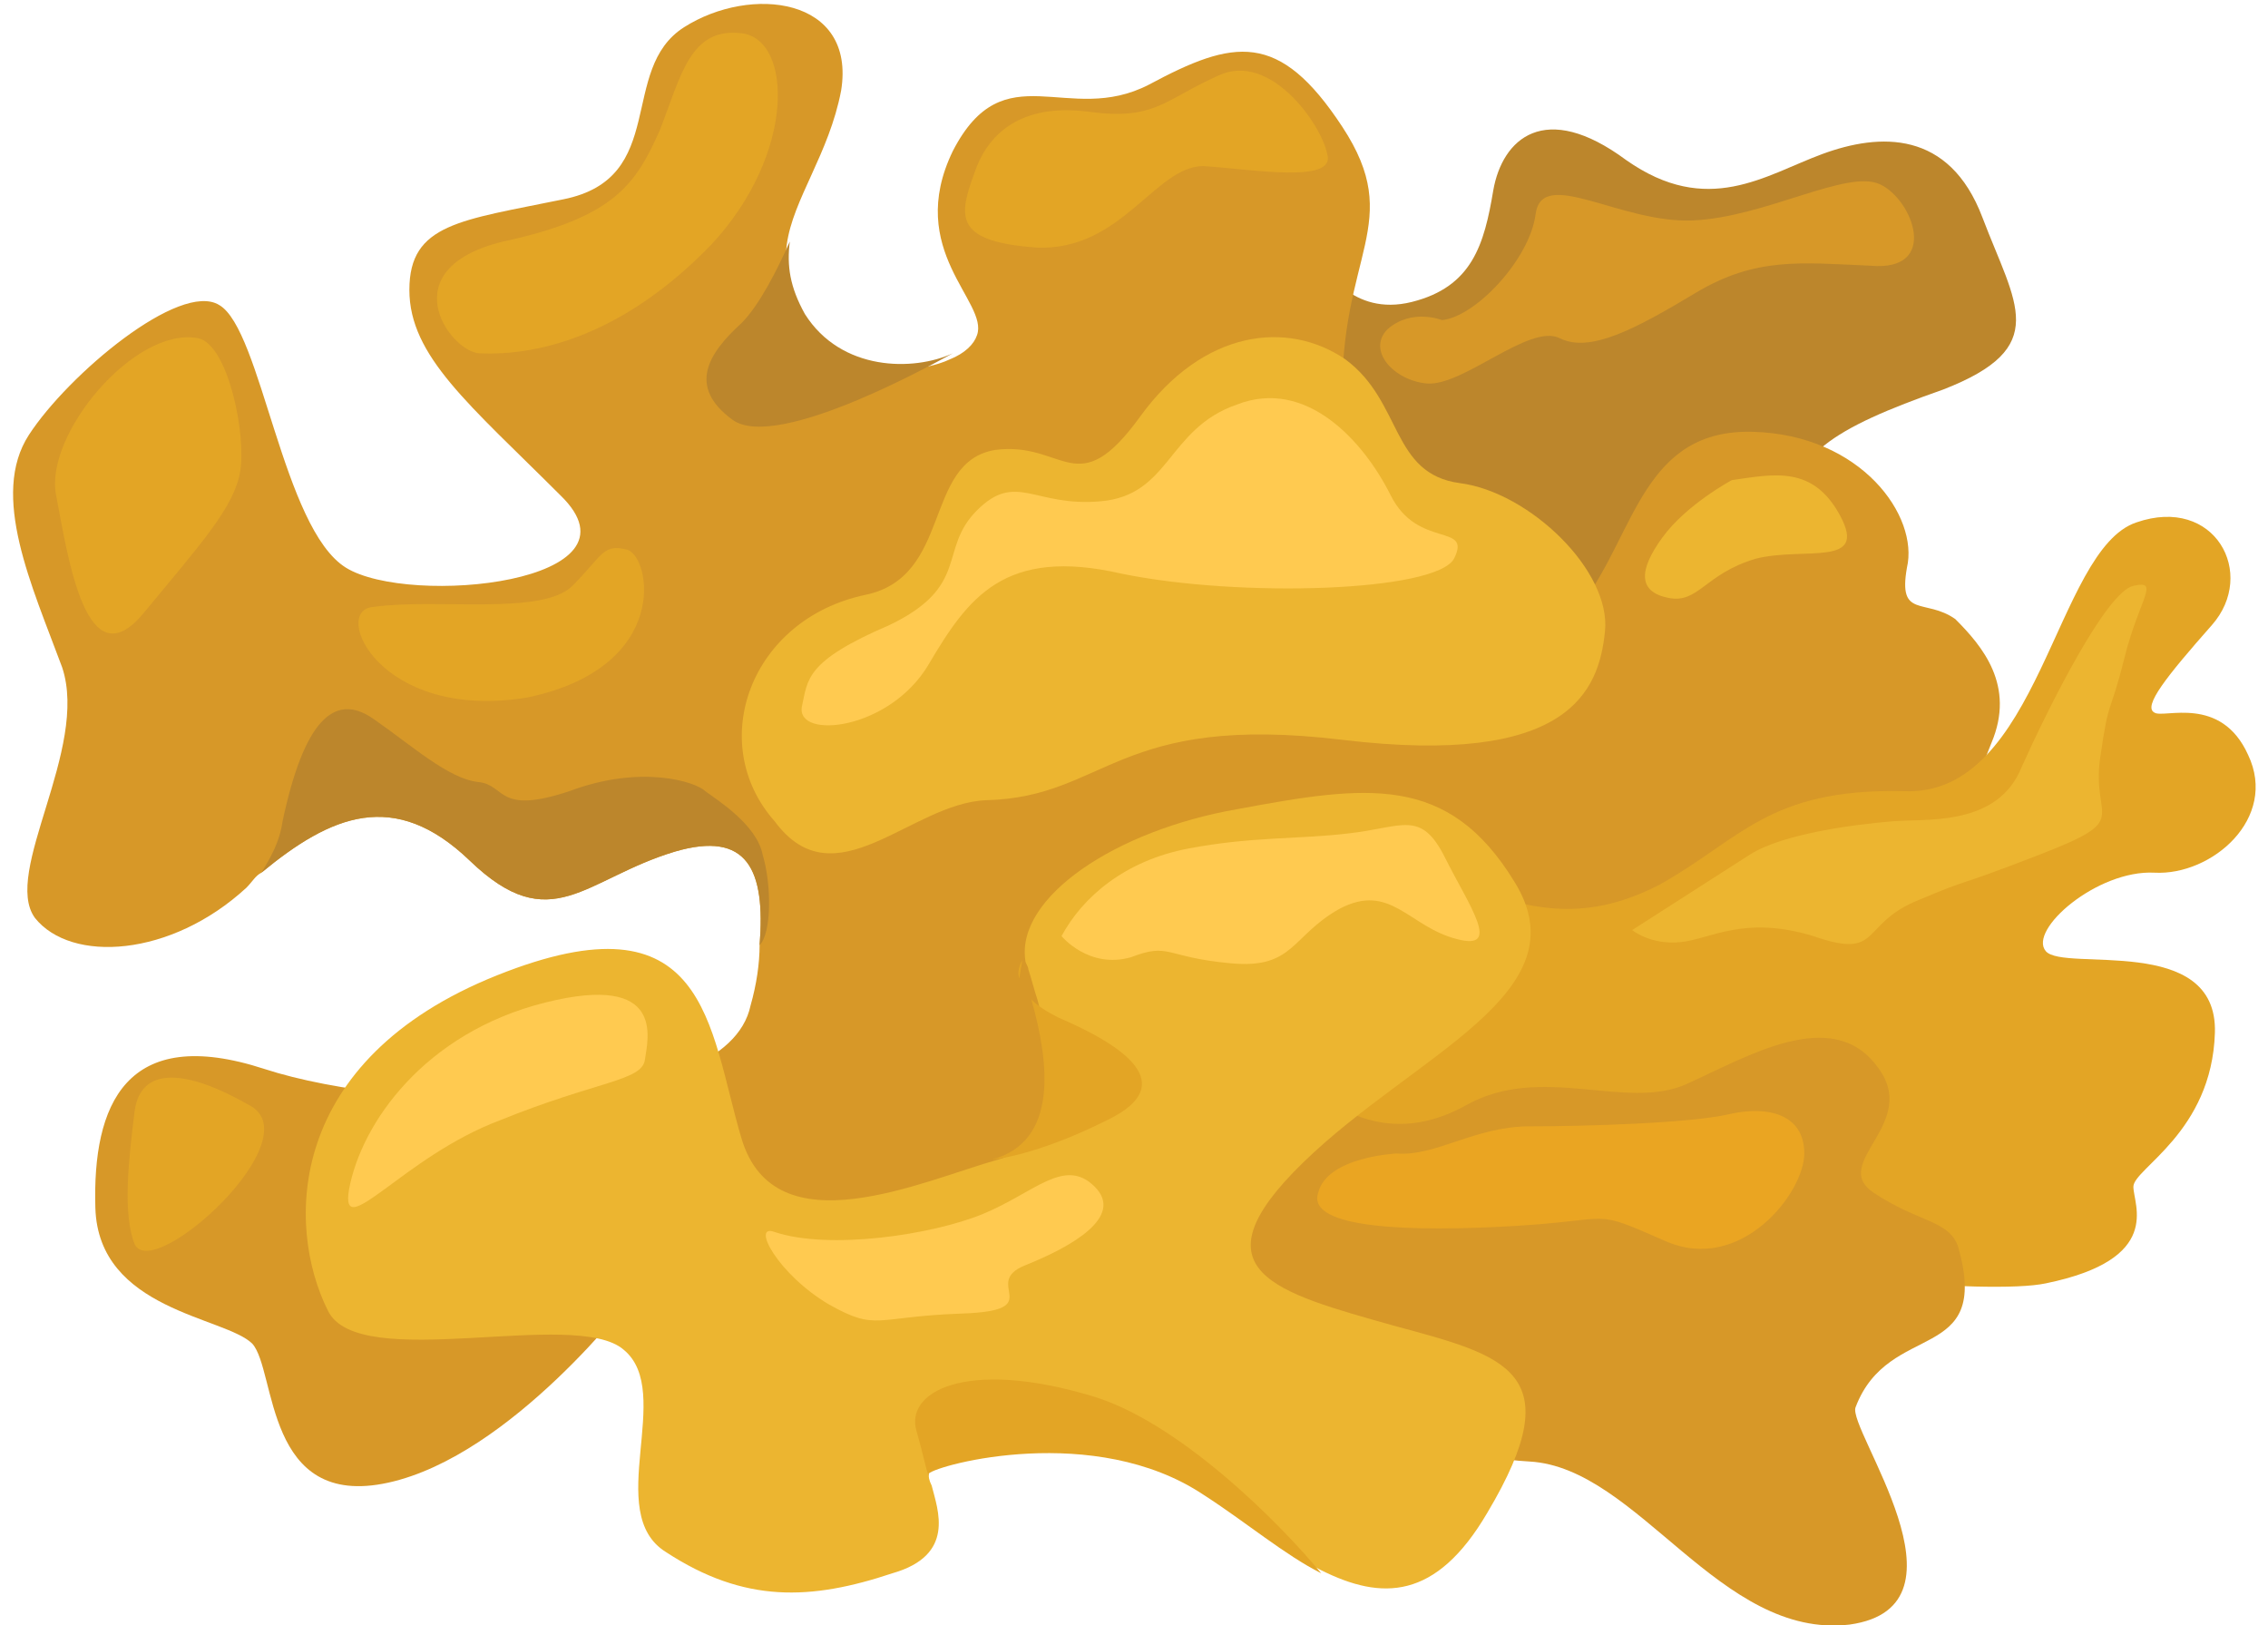 <!-- Generator: Adobe Illustrator 25.2.1, SVG Export Plug-In  --><svg xmlns="http://www.w3.org/2000/svg" xmlns:xlink="http://www.w3.org/1999/xlink" version="1.1" x="0px" y="0px" width="74px" height="53px" viewBox="0 0 74.2 53.8" style="overflow:visible;enable-background:new 0 0 74.2 53.8;" xml:space="preserve" aria-hidden="true">
<style type="text/css">
	.st0-63e31109dbeba{fill:#BC862C;}
	.st1-63e31109dbeba{fill:#D79828;}
	.st2-63e31109dbeba{fill:#E3A525;}
	.st3-63e31109dbeba{fill:#ECB530;}
	.st4-63e31109dbeba{fill:#FFCA50;}
	.st5-63e31109dbeba{fill:#EAA522;}
</style>
<defs><linearGradient class="cerosgradient" data-cerosgradient="true" id="CerosGradient_idd64bdce67" gradientUnits="userSpaceOnUse" x1="50%" y1="100%" x2="50%" y2="0%"><stop offset="0%" stop-color="#d1d1d1"/><stop offset="100%" stop-color="#d1d1d1"/></linearGradient><linearGradient/>
</defs>
<g>
	<path class="st0-63e31109dbeba" d="M43.4,8.8c0,0,0.9,1.7,2.9,1.2c2-0.5,2.4-1.9,2.7-3.7c0.3-1.7,1.7-3,4.4-1c2.7,1.9,4.6,0.5,6.5-0.2   c1.9-0.7,4.2-0.8,5.3,2.1c1.1,2.9,2.3,4.3-1.3,5.7c-3.7,1.3-5.1,2.2-5.1,4.3s-3.9,6.3-3.9,6.3l-13.1-2.3L43.4,8.8z"/>
	<path class="st1-63e31109dbeba" d="M65.5,24.6c-0.8,1.9-7.2,20-7.2,20l-37.8-1.7c0,0-4,5.3-8.1,6.2c-4.1,0.9-3.7-3.7-4.5-4.6   C7,43.6,2.8,43.4,2.7,40c-0.1-3.4,1-6.1,5.6-4.6c4.6,1.5,15.3,1.7,16.1-2.1c0.2-0.7,0.3-1.4,0.3-2c0.2-2.5-0.4-3.8-2.8-3.1   c-3,0.9-4.1,2.9-6.8,0.3c-2.5-2.4-4.6-1.5-6.9,0.4c-0.2,0.1-0.3,0.3-0.5,0.5c-2.5,2.3-5.8,2.5-7,1c-1.1-1.5,1.8-5.6,0.9-8.3   c-1-2.7-2.4-5.7-1.1-7.7c1.3-2,5-5.1,6.3-4.3c1.4,0.8,2.1,7.4,4.2,8.7c2.1,1.3,10.1,0.5,7.1-2.4c-3-3-5-4.6-5-6.8   c0-2.2,1.7-2.3,5.1-3c3.5-0.7,1.8-4.3,4-5.7c2.2-1.4,5.7-1,5.2,2.1c-0.4,2.1-1.6,3.6-1.8,5.1c-0.1,0.8,0,1.5,0.5,2.4   c1.2,1.9,3.6,2,4.9,1.4c0,0,0,0,0,0c0.5-0.2,0.8-0.5,0.9-0.8c0.4-1.1-2.4-2.8-0.8-6.1c1.7-3.3,3.8-0.8,6.5-2.2   C40.4,1.3,41.9,1,44,4.2c2.1,3.2-0.1,4.2,0,9.1c0.1,5,6.3,8.9,8,6.6c1.7-2.3,2-5.7,5.6-5.6c3.6,0.1,5.5,2.8,5.1,4.5   c-0.3,1.7,0.6,1,1.6,1.7C65.2,21.4,66.3,22.7,65.5,24.6z"/>
	<path class="st2-63e31109dbeba" d="M48.6,29.6c1.4,0.3,3.2,1.1,5.9-0.3c2.7-1.5,3.6-3.2,8.1-3.1c4.5,0.2,5-8,7.7-8.9c2.6-0.9,4,1.7,2.5,3.4   s-2.3,2.7-1.9,2.9c0.3,0.2,2.2-0.6,3.1,1.4c1,2.1-1.2,4-3.1,3.9c-1.9-0.1-4.2,1.9-3.6,2.6c0.6,0.7,5.7-0.6,5.6,2.7   c-0.1,3.3-2.7,4.5-2.7,5.1c0,0.6,1,2.4-2.9,3.2c-3.8,0.8-29-2.9-29-2.9L48.6,29.6z"/>
	<path class="st1-63e31109dbeba" d="M42.9,35.9c0.8,0.8,2.7,2.1,5.2,0.7c2.5-1.4,5.3,0.2,7.3-0.7c2-0.9,4.8-2.6,6.3-0.6c1.5,1.9-1.6,3.2-0.1,4.2   c1.5,1,2.5,0.9,2.8,1.8c1.1,3.9-2.3,2.4-3.4,5.3c-0.3,0.7,4.1,6.6-0.2,7.2c-4.3,0.5-7-5.2-10.6-5.4c-3.7-0.2-13-3-13-3L42.9,35.9z"/>
	<path class="st3-63e31109dbeba" d="M28.2,19.7c2.9-0.6,1.9-4.4,4.3-4.8c2.3-0.3,2.7,1.8,4.8-1.1c2.1-2.9,4.9-3.2,6.8-1.9c1.9,1.4,1.5,3.8,3.8,4.1   c2.3,0.3,5,2.9,4.8,4.9c-0.2,2-1.2,4.5-8.7,3.6c-7.5-0.9-7.8,1.9-11.8,2c-2.5,0.1-5,3.4-7,0.7C22.9,24.6,24.4,20.5,28.2,19.7z"/>
	<path class="st3-63e31109dbeba" d="M48.8,50.1c-1.7,2.9-3.5,2.9-5.5,1.9c-1.2-0.6-2.5-1.7-3.9-2.6c-3.6-2.4-8.8-1-9.1-0.7c0,0,0,0,0,0.1   c0,0,0,0,0,0c0,0.1,0,0.2,0.1,0.4c0.2,0.8,0.8,2.3-1.3,2.9c-2.7,0.9-4.9,1-7.5-0.7c-2.1-1.3,0.3-5.3-1.4-6.7   c-1.6-1.4-8.8,0.8-9.8-1.3c-1.4-2.8-1.4-8.3,5.6-11.1c7-2.8,7,1.7,8.1,5.4c1.1,3.7,6,1.4,8.5,0.7c2.2-0.6,1.9-3.2,1.3-5.3   c-0.1-0.3-0.2-0.7-0.3-1c0-0.1-0.1-0.2-0.1-0.3c0,0,0,0,0,0c-0.3-2.1,3-4.3,7-5c4.3-0.8,7-1.2,9.2,2.4c2.3,3.7-3.3,5.7-7,9.3   c-3.7,3.6-0.9,4.3,3,5.4C49.4,44.9,51.6,45.4,48.8,50.1z"/>
	<path class="st2-63e31109dbeba" d="M6.1,11.2C4,10.8,1,14.4,1.4,16.4c0.4,2.1,1,6.2,2.9,3.9s3-3.5,3.2-4.7S7.1,11.4,6.1,11.2z"/>
	<path class="st2-63e31109dbeba" d="M15.4,11.7c-1-0.1-2.9-2.8,0.8-3.7c3.7-0.8,4.4-1.9,5.2-3.7c0.7-1.8,1-3.4,2.7-3.2c1.7,0.2,1.8,4-1,7   C20.3,11,17.5,11.8,15.4,11.7z"/>
	<path class="st2-63e31109dbeba" d="M4,41.2c0.6,1.3,5.9-3.5,3.8-4.6c-2.1-1.2-3.6-1.3-3.8,0.2C3.8,38.4,3.6,40.2,4,41.2z"/>
	<path class="st2-63e31109dbeba" d="M31.9,5.5C31.3,7.1,31,8,33.9,8.2c2.8,0.1,3.9-2.7,5.5-2.7c1.6,0.1,4.4,0.6,4.1-0.4c-0.2-1-1.9-3.4-3.6-2.6   c-1.8,0.8-2.1,1.5-4.3,1.2C33.3,3.4,32.3,4.5,31.9,5.5z"/>
	<path class="st2-63e31109dbeba" d="M11.9,20.1c2.1-0.3,5.6,0.3,6.6-0.7c1-1,1-1.4,1.8-1.2c0.8,0.2,1.5,3.9-3.3,4.9C12.1,23.9,10.5,20.2,11.9,20.1   z"/>
	<path class="st4-63e31109dbeba" d="M26.1,23.4c-0.2,1.1,2.9,0.8,4.2-1.4c1.3-2.2,2.5-3.9,6.4-3c3.9,0.8,10.4,0.6,11-0.5c0.6-1.2-1.2-0.3-2.1-2.1   c-0.9-1.8-2.8-3.9-5.1-3c-2.3,0.8-2.2,3-4.5,3.2c-2.2,0.2-2.8-1-4.1,0.3c-1.3,1.3-0.2,2.5-2.9,3.8C26.2,21.9,26.3,22.5,26.1,23.4z"/>
	<path class="st4-63e31109dbeba" d="M11.1,39.4c-0.3,1.8,1.8-1.1,5-2.3c3.2-1.3,4.7-1.3,4.8-2s0.7-2.9-3.3-1.9S11.5,37.2,11.1,39.4z"/>
	<path class="st4-63e31109dbeba" d="M34.7,31c0.7-1.3,2.1-2.5,4.2-2.9c2.1-0.4,3.6-0.3,5.3-0.5c1.8-0.2,2.4-0.8,3.2,0.8c0.8,1.6,1.9,3.1,0.4,2.7   c-1.6-0.4-2.2-1.9-3.9-1c-1.6,0.9-1.5,2-3.6,1.8c-2.2-0.2-2-0.7-3.3-0.2C35.6,32.1,34.7,31,34.7,31z"/>
	<path class="st4-63e31109dbeba" d="M25.2,40.8c1.8,0.6,5.2,0.1,6.9-0.6c1.7-0.7,2.7-1.9,3.7-0.9c1,1-0.8,2-2.3,2.6c-1.5,0.6,0.8,1.5-2.1,1.6   s-2.8,0.6-4.4-0.3C25.3,42.2,24.4,40.5,25.2,40.8z"/>
	<path class="st2-63e31109dbeba" d="M43.3,52.1c-1.2-0.6-2.5-1.7-3.9-2.6c-3.6-2.4-8.8-1-9.1-0.7c0,0,0,0,0,0.1c-0.1-0.3-0.2-0.8-0.4-1.5   c-0.4-1.3,1.6-2.4,5.7-1.2C38.5,47,41.9,50.4,43.3,52.1z"/>
	<path class="st2-63e31109dbeba" d="M33.3,32.4c-0.1-0.3,0.1-0.6,0.1-0.6L33.3,32.4z"/>
	<path class="st2-63e31109dbeba" d="M36.2,37.1c-2.4,1.2-3.8,1.3-3.8,1.3c2.2-0.6,1.9-3.2,1.3-5.3c0.2,0.2,0.5,0.4,0.9,0.6   C36.7,34.6,38.7,35.9,36.2,37.1z"/>
	<path class="st5-63e31109dbeba" d="M45.8,38.2c1.3,0.1,2.6-0.9,4.4-0.9c1.8,0,5.3-0.1,6.6-0.4c1.3-0.3,2.5,0,2.5,1.3c0,1.3-2.1,4-4.6,2.9   c-2.5-1.1-1.6-0.7-5-0.5c-3.4,0.2-6.9,0.1-6.5-1.1C43.5,38.3,45.8,38.2,45.8,38.2z"/>
	<path class="st3-63e31109dbeba" d="M57.5,28.3c1.1-0.7,3.5-1,4.7-1.1c1.1-0.1,3.5,0.2,4.3-1.8c0.9-2,2.8-5.8,3.7-6c0.9-0.2,0.2,0.4-0.3,2.4   s-0.5,1.2-0.8,3.3c-0.3,2.1,1.1,2-2,3.2c-3.1,1.2-2.1,0.7-4,1.5c-2,0.8-1.2,2-3.5,1.2c-2.3-0.7-3.4,0.1-4.4,0.2   c-1,0.1-1.6-0.4-1.6-0.4L57.5,28.3z"/>
	<path class="st3-63e31109dbeba" d="M56.9,15.9c1.4-0.2,2.7-0.5,3.6,1.2c0.9,1.7-1.2,1-2.8,1.4C56,19,55.8,20,54.8,19.8c-1-0.2-1-0.9-0.2-2   C55.4,16.7,56.9,15.9,56.9,15.9z"/>
	<path class="st1-63e31109dbeba" d="M47.3,10.6c1.1-0.1,2.9-2,3.1-3.5c0.2-1.6,2.8,0.3,5.2,0.2c2.4-0.1,5.1-1.7,6.2-1.2c1.1,0.5,2,2.9-0.3,2.7   c-2.3-0.1-3.8-0.3-5.8,0.9c-2,1.2-3.5,2-4.5,1.5c-1-0.5-3.2,1.6-4.4,1.5c-1.1-0.1-2-1.1-1.3-1.8C46.3,10.2,47.3,10.6,47.3,10.6z"/>
	<path class="st0-63e31109dbeba" d="M31.1,11.7c-0.2,0.1-5.8,3.3-7.3,2.2c-1.5-1.1-0.8-2.2,0.3-3.2c0.6-0.6,1.2-1.8,1.6-2.7   c-0.1,0.8,0,1.5,0.5,2.4C27.4,12.3,29.8,12.3,31.1,11.7z"/>
	<path class="st0-63e31109dbeba" d="M24.7,31.3c0.2-2.5-0.4-3.8-2.8-3.1c-3,0.9-4.1,2.9-6.8,0.3c-2.5-2.4-4.6-1.5-6.9,0.4c0.3-0.5,0.6-1,0.7-1.7   c0.7-3.3,1.7-4.3,3-3.4c1.3,0.9,2.5,2,3.5,2.1c0.9,0.1,0.6,1.1,3,0.3c2.4-0.9,4.2-0.3,4.5,0c0.4,0.3,1.7,1.1,1.9,2.1   C25.1,29.3,25.1,30.9,24.7,31.3z"/>
</g>
</svg>